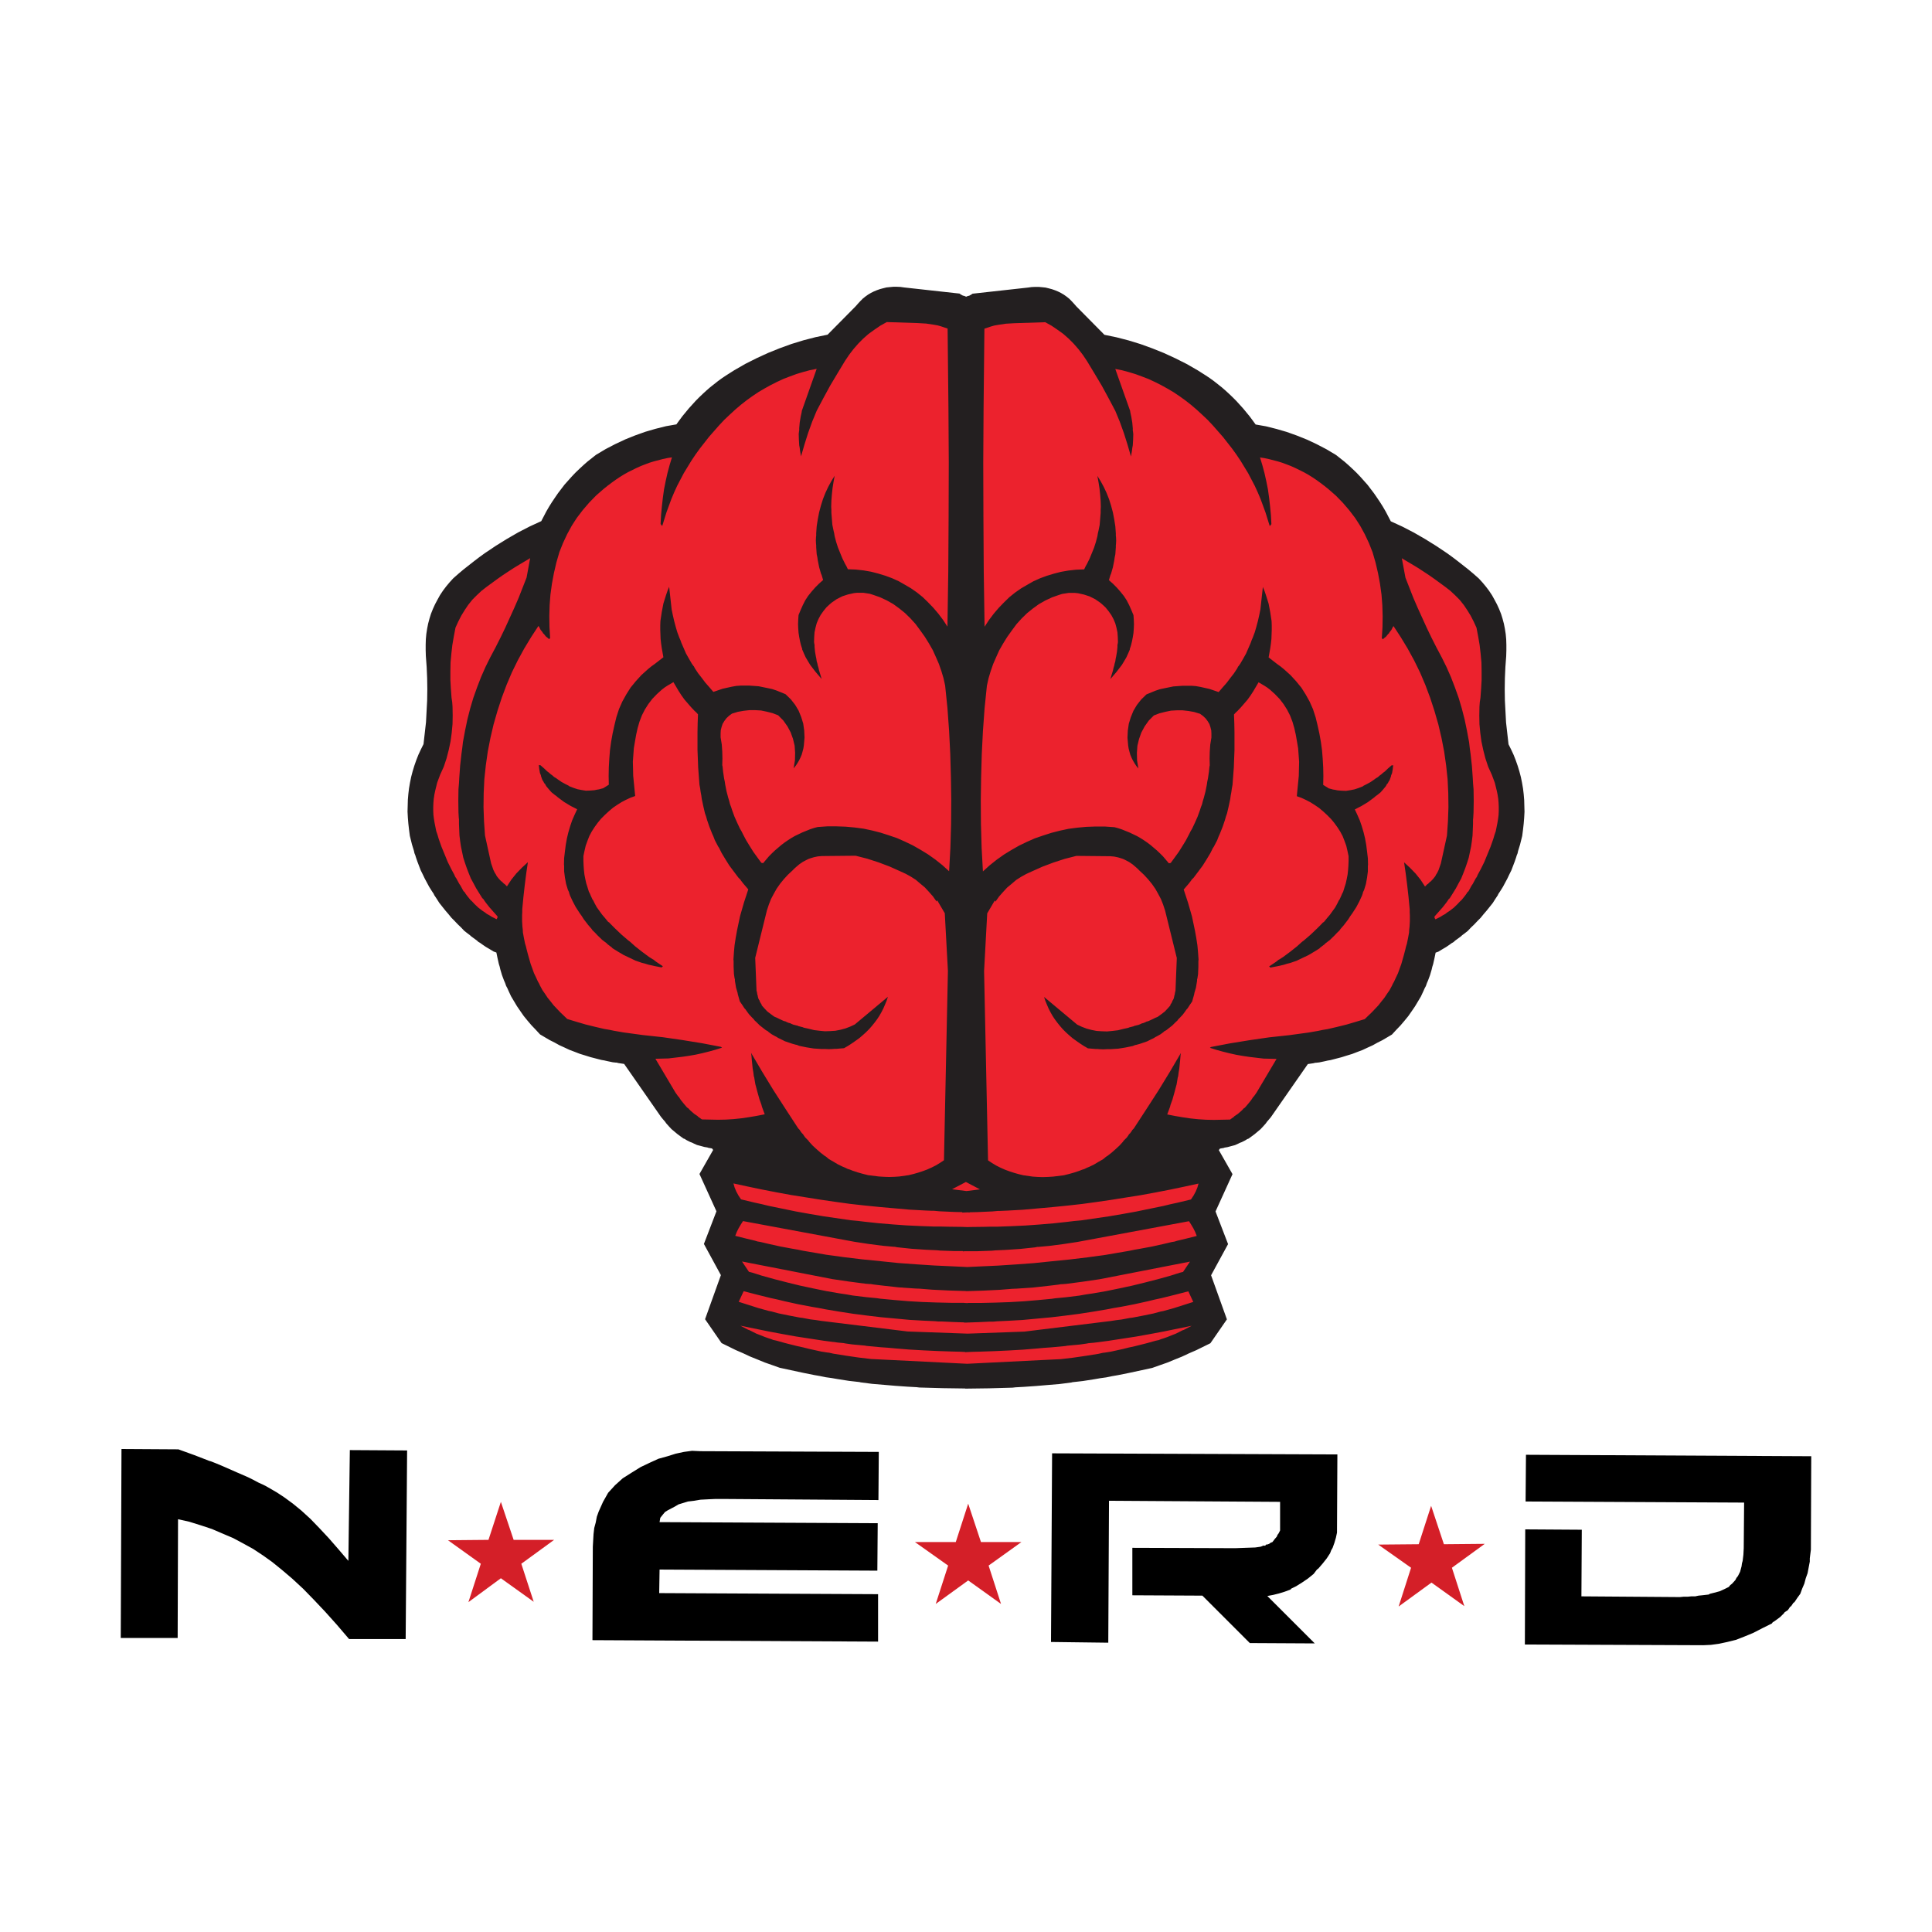 <svg height="2500" width="2500" xmlns="http://www.w3.org/2000/svg" viewBox="0 0 1024 1024"><g><path d="M0 0h1024v1024H0z" fill="#fff"/><path d="M747.892 830.939l-17.4-12.276 21.453-.193 6.578-20.345 6.768 20.345 21.661-.2-17.411 12.669 6.578 20.343-17.407-12.478-17.4 12.676zm-234.73 6.721l-17.21 12.469 6.575-20.34-17.595-12.476h21.652l6.578-20.341 6.765 20.341h21.454l-17.4 12.472 6.585 20.34zm-258.321-8.835l-17.4-12.467 21.462-.2 6.573-20.145 6.765 20.148H293.7l-17.394 12.664 6.57 20.15-17.4-12.469-17.208 12.666z" fill="#d41f28"/><path d="M808.216 871.618l.19-61.021 29.976.193-.2 35.311 52.208.382 1.927-.189h2.135l1.927-.193h2.128l1.746-.379 1.936-.189 3.475-.394.587-.39.76-.186 1.556-.39 2.9-.768 2.516-1.144 2.316-1.15.779-.968.967-.762 1.729-1.919.589-1.147.768-.965 1.168-2.3.77-2.88.2-1.538.38-1.337.389-3.259.181-3.463.2-24.171-115.819-.579.2-24.76 151.2.771-.189 49.513-.389 3.069-.19 1.534v1.733l-.589 3.063-.579 3.069-.967 2.692-.77 2.876-1.159 2.687-.976 2.681-1.547 2.12-1.539 2.3-.587.382-.38.575-.769 1.153-.589.386-.38.575-.777 1.144-1.159.771-.589.383-.38.575-1.936 1.919-2.316 1.73-1.157.771-.579.385-.389.566-5.031 2.494-4.832 2.491-4.642 1.92-4.442 1.739-4.642 1.147-4.452.959-4.245.575-4.063.189zm-145.786-.762l-25.136-25.133-37.126-.189v-25.151l54.526.189 10.632-.379 2.706-.386 1.167-.382v-.189h1.357l.38-.386v-.186h.579l1.159-.39.768-.578.978-.379 1.167-1.537 1.15-1.34.38-.959.589-.771.768-1.537v-15.16l-90.681-.578-.38 75.227-30.358-.382.579-99.98 151.206.577-.2 41.44-.579 2.7-.779 2.678-.967 2.687-.769 1.344-.579 1.537-1.747 2.687-2.12 2.681-2.325 2.7-.77.564-.578.773-1.165 1.532-3.086 2.5-3.095 2.1-3.093 1.929-1.548.762-.777.379-.389.2-.19.379-3.084 1.157-3.1.959-3.093.771-3.095.577 25.146 25.129zm-348.419-1.537l.192-49.513.382-6.707.385-3.267.782-2.883.576-3.058.967-2.692 2.322-5.185 2.7-4.793 3.673-4.031 4.061-3.652 4.835-3.069 4.642-2.879 4.832-2.3 4.64-2.117 4.836-1.339 4.255-1.34 4.442-.957 4.255-.58 4.447.2 94.547.383-.192 25.515-81.981-.572h-4.447l-4.058.187-3.869.2-3.285.564-3.287.388-2.516.765-2.514.768-1.936 1.15-3.673 1.926-1.545.951-.967 1.15-1.548 1.929-.383 2.3 115.624.569-.193 25.147-115.427-.577-.195 12.475 116.009.575v25.138zm-128.973-.572l-6.575-7.682-6.185-6.9-5.991-6.336-5.609-5.753-5.8-5.371-5.417-4.607-5.218-4.224-4.835-3.452-5.22-3.452-5.226-2.876-5.409-2.894-5.413-2.3-5.8-2.491-5.8-1.919-6.185-1.931-5.992-1.336-.2 62.95H64L64.389 768l30.163.186 8.508 3.073 7.928 3.071.773.195.969.379 1.93.765 3.673 1.544 6.959 3.063 6.188 2.69 2.709 1.34 2.9 1.544 2.516 1.143 1.156.58 1.35.764 4.637 2.687 4.068 2.689 4.442 3.259 4.45 3.644 4.835 4.414 4.642 4.8 5.026 5.371 5.026 5.761 5.41 6.33.784-58.714 30.353.186-.77 99.983z"/><path d="M511.54 727.924l-11.333-.156-12.236-.343-1.453-.173-1.528-.084-3.059-.168-6.126-.43-6.032-.515-6.119-.51-5.948-.767-.688-.175-.763-.083-1.532-.171-3.056-.349-5.956-.937-2.973-.515-3.063-.425-2.888-.6-2.972-.515-5.956-1.2-11.9-2.563-3.828-1.365-3.906-1.368-3.744-1.538-3.823-1.542-3.658-1.7-3.743-1.62-7.3-3.592-8.506-12.3 8.159-22.727-8.756-16.068 6.465-16.836-8.761-19.229 7.058-12.388-.593-.775-1.953-.339-.43-.17-.513-.086-1.015-.171-1.87-.509-1.957-.516-1.7-.77-.851-.427-.935-.34-1.7-.858-.851-.509-.171-.174-.254-.083-.509-.17-1.532-1.116-1.615-1.192-1.532-1.281-1.527-1.281-1.361-1.455-1.361-1.536-.593-.854-.684-.772-1.356-1.623-19.041-27.343-2.9-.428-.676-.17-.346-.088h-.421l-1.532-.169-2.888-.6-1.449-.338-1.528-.258-5.609-1.454-2.722-.855-2.809-.853-2.632-1.033-2.721-1.026-2.547-1.2-2.637-1.194-2.466-1.369-2.551-1.281-4.934-2.906-2.208-2.395-2.207-2.305-2.041-2.391-1.957-2.39-1.786-2.563-1.7-2.482-1.531-2.561-1.528-2.565-1.273-2.733-.6-1.369-.68-1.281-.5-1.455-.6-1.364-1.018-2.741-.856-2.9-.337-1.457-.426-1.366-.676-2.99-.6-2.9-1.445-.514-1.958-1.2-2.036-1.2-1.874-1.278-.931-.683-1.023-.6-.851-.769-.939-.682-1.863-1.366-.851-.767-.935-.682-1.87-1.456-1.611-1.708-1.7-1.624-1.62-1.708-1.7-1.712-1.528-1.88-1.619-1.88-3.055-3.844-1.365-2.139-1.361-2.052-.088-.339-.167-.256-.338-.512-.684-1.028-1.277-2.048-2.3-4.275-1.019-2.136-1.012-2.054-1.7-4.444-.764-2.219-.338-1.112-.429-1.025-.254-1.2-.344-1.1-.68-2.224-1.106-4.444-.422-3.247-.346-3.075-.25-3.075-.167-3.082.167-6.07.25-2.988.346-2.9.51-2.992.593-2.907.764-2.907.855-2.82 1.015-2.9 1.106-2.82 1.273-2.735 1.36-2.735 1.277-11.279.6-11.278.084-5.822-.084-5.64-.259-5.807-.418-5.644-.088-2.987V344.5l.088-2.823.251-2.731.426-2.736.509-2.563.68-2.568.768-2.472 1.023-2.567 1.1-2.392 1.273-2.4 1.28-2.3 1.532-2.308 1.615-2.136 1.783-2.135 1.874-2.052 2.717-2.4 2.63-2.217 5.438-4.272 2.809-2.136 2.718-1.967 5.609-3.759 5.781-3.588 5.785-3.336 5.947-3.075 5.952-2.731 2.637-5.044 1.444-2.483 1.448-2.3 1.611-2.391 1.528-2.219 3.322-4.359 3.74-4.187 1.956-2.053 1.957-1.879 2.12-1.965 2.041-1.8 4.425-3.5 5.017-2.991 4.93-2.563 5.1-2.391 5.1-2.052 5.268-1.884 5.275-1.536 5.443-1.368 5.355-.94 1.616-2.22 1.531-2.056 3.314-4.015 3.485-3.844 1.87-1.88 1.786-1.707 1.954-1.8 1.874-1.623 3.994-3.16 2.124-1.54 2.041-1.368 4.165-2.647 5.785-3.332 5.78-2.907 5.948-2.736 5.951-2.391 6.126-2.221 6.119-1.88 6.294-1.627 6.206-1.284 14.45-14.609 1.276-1.452 1.19-1.28 1.265-1.285 1.277-1.024 1.444-1.028 1.444-.852 1.535-.763 1.444-.6 1.7-.6 1.615-.428 1.7-.424 1.7-.172 1.875-.176h1.787l1.866.084 1.874.26 28.564 3.156.761.512.942.516.678.168.34.084.257.175.522.133.273-.069.257-.176.34-.084.678-.168.942-.516.761-.512 28.563-3.156 1.874-.26 1.866-.084h1.787l1.87.172 1.7.172 1.7.424 1.615.428 1.7.6 1.444.6 1.532.768 1.444.852 1.444 1.028 1.285 1.024 1.274 1.283 1.189 1.279 1.276 1.452 14.45 14.611 6.207 1.283 6.294 1.628 6.11 1.881 6.124 2.22 5.951 2.392 5.947 2.735 5.781 2.907 5.785 3.332 4.165 2.648 2.041 1.368 2.124 1.54 3.995 3.16 1.874 1.624 1.953 1.8 1.787 1.708 1.87 1.88 3.485 3.844 3.314 4.016 1.532 2.055 1.615 2.221 5.355.939 5.442 1.368 5.276 1.536 5.267 1.884 5.1 2.052 5.1 2.392 4.93 2.564 5.017 2.991 4.424 3.5 2.041 1.8 2.121 1.963 1.957 1.88 1.953 2.052 3.74 4.187 3.322 4.359 1.527 2.22 1.612 2.391 1.447 2.3 1.445 2.484 2.637 5.043 5.952 2.731 5.948 3.076 5.785 3.335 5.781 3.588 5.609 3.76 2.718 1.967 2.809 2.136 5.439 4.271 2.638 2.22 2.717 2.4 1.874 2.052 1.783 2.136 1.615 2.136 1.532 2.307 1.281 2.3 1.274 2.4 1.1 2.392 1.023 2.567.768 2.472.681 2.568.509 2.564.426 2.735.25 2.731.088 2.825v2.819l-.088 2.988-.418 5.644-.258 5.807-.084 5.64.084 5.815.6 11.279 1.277 11.278 1.36 2.735 1.274 2.736 1.106 2.819 1.015 2.9.855 2.819.764 2.907.593 2.908.51 2.992.346 2.9.251 2.988.167 6.071-.167 3.075-.251 3.076-.346 3.075-.422 3.247-1.106 4.444-.68 2.224-.342 1.108-.255 1.2-.425 1.028-.338 1.112-.763 2.22-1.7 4.444-1.022 2.052-1.019 2.136-2.3 4.275-1.277 2.048-.684 1.028-.338.512-.167.256-.087.34-1.361 2.052-1.361 2.14-3.056 3.843-1.619 1.88-1.528 1.88-1.7 1.712-1.619 1.708-1.7 1.623-1.611 1.708-1.87 1.455-.935.682-.851.767-1.866 1.368-.939.682-.851.768-1.023.6-.931.683-1.874 1.283-2.036 1.2-1.958 1.2-1.445.515-.6 2.9-.676 2.99-.426 1.367-.337 1.456-.855 2.9-1.019 2.741-.6 1.364-.5 1.454-.68 1.281-.6 1.37-1.273 2.731-1.528 2.566-1.531 2.561-1.7 2.483-1.786 2.562-1.958 2.39-2.041 2.392-2.208 2.308-2.208 2.394-4.934 2.906-2.549 1.281-2.467 1.368-2.637 1.194-2.546 1.2-2.728 1.015-2.634 1.024-2.809.854-2.721.854-5.61 1.454-1.527.258-1.449.339-2.888.6-1.532.169h-.421l-.346.088-.676.17-2.9.428-19.037 27.345-1.357 1.624-.684.772-.592.854-1.361 1.535-1.361 1.455-1.528 1.281-1.532 1.283-1.615 1.192-1.532 1.116-.509.171-.255.083-.171.173-.851.509-1.7.858-.935.341-.851.427-1.7.77-1.958.516-1.87.509-1.015.17-.514.086-.429.171-1.953.339-.593.775 7.059 12.389-8.761 19.229 6.465 16.835-8.756 16.069 8.159 22.726-8.506 12.3-7.3 3.592L627 709.8l-3.656 1.708-3.823 1.541-3.744 1.539-3.907 1.367-3.827 1.366-11.9 2.564-5.956 1.2-2.971.513-2.888.6-3.063.426-2.973.516-5.955.935-3.056.347-1.532.17-.764.083-.688.175-5.948.767-6.118.51-6.032.515-6.127.43-3.059.169-1.527.085-1.452.173-12.236.343-12.247.158z" fill="#ec222d"/><path d="M511.527 735.922l-11.649-.161-12.576-.352-1.493-.178-1.57-.086-3.144-.173-6.3-.442-6.2-.53-6.289-.524-6.113-.789-.707-.18-.785-.085-1.575-.176-3.14-.356-6.121-.963-3.055-.53-3.148-.437-2.968-.615-3.054-.529-6.122-1.23-12.233-2.635-3.934-1.4-4.015-1.406-3.848-1.582-3.929-1.586-3.758-1.756-3.847-1.666-7.507-3.693-8.742-12.651 8.386-23.367-9-16.521 6.645-17.31-9-19.771 7.254-12.742-.61-.8-2.008-.348-.442-.175-.527-.088-1.043-.176-1.922-.523-2.012-.53-1.746-.792-.875-.439-.961-.35-1.744-.879-.875-.523-.176-.179-.262-.085-.523-.175-1.575-1.147-1.66-1.225-1.575-1.318-1.57-1.317-1.4-1.5-1.4-1.579-.609-.878-.7-.794-1.394-1.669-19.569-28.111-2.977-.44-.695-.175-.356-.091h-.433l-1.575-.173-2.968-.619-1.489-.348-1.57-.265-5.764-1.489-2.8-.879-2.885-.881-2.707-1.054-2.8-1.055-2.613-1.231-2.711-1.228-2.535-1.407-2.621-1.317-5.07-2.988-2.269-2.46-2.274-2.374-2.1-2.458-2-2.458-1.836-2.635-1.746-2.552-1.574-2.633-1.57-2.638-1.309-2.81-.617-1.408-.7-1.317-.519-1.5-.614-1.4-1.051-2.817-.879-2.981-.347-1.5-.438-1.405-.695-3.074-.614-2.986-1.484-.529-2.007-1.225-2.1-1.231-1.926-1.319-.957-.7-1.051-.617-.875-.79-.965-.7-1.918-1.407-.875-.789-.961-.7-1.922-1.5-1.65-1.757-1.75-1.67-1.665-1.756-1.746-1.76-1.57-1.933-1.669-1.932-3.14-3.952-1.4-2.2-1.4-2.11-.09-.349-.172-.263-.347-.527-.7-1.057-1.312-2.105-2.359-4.4-1.047-2.2-1.051-2.109-1.746-4.569-.785-2.282-.348-1.143-.437-1.057-.26-1.216-.352-1.139-.7-2.286-1.136-4.575-.434-3.339-.355-3.161-.258-3.162-.171-3.163.172-6.242.258-3.072.355-2.986.524-3.076.609-2.989.786-2.989.879-2.9 1.043-2.985 1.137-2.9 1.309-2.813 1.4-2.812 1.313-11.6.614-11.6.086-5.979-.086-5.8-.266-5.97-.429-5.8-.09-3.072v-2.9l.09-2.9.258-2.808.438-2.813.523-2.635.7-2.64.79-2.541 1.051-2.64 1.128-2.459 1.309-2.463 1.316-2.369 1.575-2.373 1.66-2.2 1.832-2.2 1.926-2.109 2.792-2.463 2.711-2.282 5.59-4.392 2.887-2.2 2.793-2.023 5.765-3.865 5.941-3.689 5.946-3.43 6.113-3.162 6.117-2.808 2.711-5.186 1.485-2.553 1.488-2.369 1.656-2.459 1.57-2.282 3.414-4.482 3.844-4.305 2.007-2.109 2.012-1.933 2.179-2.02 2.1-1.846 4.547-3.6 5.156-3.076 5.067-2.635 5.242-2.459 5.242-2.109 5.414-1.937 5.422-1.579 5.579-1.396 5.5-.966 1.66-2.282 1.574-2.114 3.406-4.128 3.582-3.952 1.922-1.933 1.836-1.756 2.008-1.847 1.926-1.669 4.111-3.244 2.183-1.584 2.1-1.407 4.281-2.722 5.946-3.425 5.941-2.989 6.113-2.813 6.111-2.46 6.293-2.283 6.288-1.933 6.469-1.673 6.379-1.32 14.851-15.021 1.32-1.496 1.223-1.316 1.309-1.32 1.313-1.053 1.484-1.057 1.484-.876 1.575-.789 1.484-.617 1.75-.617 1.66-.44 1.746-.435 1.75-.177 1.916-.177h1.836l1.917.086 1.926.268 29.358 3.246.783.526.968.531.7.173.349.086.264.18.537.136.28-.071.264-.181.349-.086.7-.173.968-.53.783-.527 29.35-3.245 1.926-.268 1.918-.086h1.836l1.922.177 1.75.177 1.746.436 1.66.44 1.75.617 1.484.617 1.575.79 1.484.876 1.485 1.057 1.312 1.048 1.309 1.32 1.217 1.319 1.312 1.493 14.851 15.022 6.379 1.319 6.469 1.674 6.289 1.933 6.293 2.282 6.117 2.459 6.113 2.812 5.941 2.989 5.946 3.425 4.281 2.723 2.1 1.407 2.184 1.583 4.105 3.249 1.926 1.67 2.007 1.846 1.836 1.756 1.922 1.933 3.582 3.951 3.406 4.129 1.574 2.113 1.66 2.283 5.5.966 5.594 1.406 5.422 1.579 5.414 1.937 5.242 2.109 5.242 2.459 5.067 2.636 5.156 3.076 4.547 3.6 2.1 1.846 2.179 2.019 2.012 1.933 2.008 2.109 3.844 4.305 3.414 4.482 1.57 2.282 1.656 2.459 1.488 2.369 1.484 2.554 2.711 5.185 6.117 2.808 6.113 3.163 5.946 3.429 5.941 3.689 5.766 3.866 2.793 2.023 2.887 2.2 5.59 4.392 2.711 2.282 2.792 2.463 1.926 2.109 1.832 2.2 1.66 2.2 1.574 2.372 1.316 2.369 1.308 2.463 1.128 2.459 1.051 2.64.789 2.541.7 2.64.523 2.636.438 2.812.258 2.808.09 2.9v2.9l-.09 3.072-.43 5.8-.266 5.971-.086 5.8.086 5.979.614 11.6 1.312 11.6 1.4 2.812 1.309 2.813 1.137 2.9 1.043 2.986.879 2.9.786 2.989.609 2.99.524 3.076.355 2.985.258 3.072.168 6.23-.172 3.162-.258 3.162-.355 3.162-.434 3.339-1.137 4.569-.7 2.286-.352 1.139-.262 1.23-.437 1.057-.348 1.143-.785 2.282-1.746 4.569-1.051 2.109-1.047 2.2-2.359 4.4-1.313 2.105-.7 1.057-.348.526-.171.263-.09.35-1.4 2.109-1.4 2.2L788 482.6l-1.664 1.933-1.57 1.933-1.746 1.76-1.664 1.756-1.75 1.669-1.656 1.756-1.922 1.5-.961.7-.875.789-1.918 1.407-.965.7-.875.79-1.051.617-.957.7-1.926 1.319-2.093 1.229-2.012 1.23-1.484.529-.614 2.986-.695 3.074-.438 1.406-.347 1.5-.879 2.981-1.047 2.818-.613 1.4-.52 1.5-.7 1.317-.617 1.409-1.309 2.809-1.57 2.638-1.574 2.633-1.746 2.553-1.836 2.634-2.012 2.458-2.1 2.459-2.269 2.373-2.269 2.462-5.071 2.988-2.621 1.317-2.535 1.407-2.711 1.227-2.618 1.234-2.8 1.056-2.7 1.044-2.887.878-2.8.878-5.766 1.5-1.57.265-1.489.348-2.968.619-1.575.173h-.433l-.356.09-.695.175-2.977.44-19.57 28.114-1.395 1.669-.7.793-.609.879-1.4 1.579-1.4 1.5-1.57 1.317-1.575 1.319-1.66 1.225-1.575 1.147-.523.176-.262.085-.176.178-.875.523-1.746.883-.961.35-.875.439-1.746.791-2.012.53-1.922.524-1.043.175-.528.089-.441.176-2.008.348-.61.8 7.254 12.738-9 19.771 6.645 17.309-9 16.521 8.386 23.367-8.742 12.651-7.507 3.693-3.847 1.666-3.758 1.756-3.929 1.585-3.848 1.582-4.015 1.406-3.934 1.4-12.233 2.636-6.122 1.23-3.054.528-2.968.615-3.148.438-3.055.53-6.121.962-3.14.357-1.575.175-.785.085-.707.18-6.113.789-6.289.524-6.2.53-6.3.442-3.144.174-1.57.087-1.493.178-12.576.353-12.576.167zM396.6 704.827l.613.183.523.262 1.043.528 2.1 1.051 2.269.879 2.188.877 2.269.794 1.137.353 1.051.438 1.656.35 1.575.439 3.144.878 6.293 1.585 3.234.7 3.144.789 6.379 1.407 3.32.522.876.089.785.176 1.57.357 6.554 1.048 6.64.969 6.64.791 51.045 2.536 49.74-2.471 6.64-.792 6.64-.968 6.554-1.049 1.57-.357.785-.175.876-.09 3.32-.523 6.384-1.403 3.144-.789 3.234-.7 6.293-1.586 3.144-.878 1.575-.438 1.656-.35 1.051-.438 1.137-.354 2.269-.793 2.188-.877 2.269-.878 2.1-1.051 1.043-.529.524-.262.613-.182 4.2-2.193-14.679 2.993-7.425 1.4-7.344 1.317-14.859 2.288-7.511.969-1.922.175-.965.085-.867.178-3.676.525-3.84.352-1.926.177-.961.085-.871.178-7.515.7-3.847.265-3.758.348-7.511.616-7.691.441-7.6.35-7.688.265-3.844.088-3.757.176-.02-.109-2.813-.131-3.844-.088-7.688-.265-7.6-.35-7.691-.442-7.511-.615-3.758-.348-3.847-.265-7.515-.7-.871-.178-.961-.086-1.926-.176-3.84-.352-3.676-.525-.867-.178-.965-.085-1.922-.176-7.511-.968-14.855-2.282-7.344-1.317-7.425-1.4-14.679-2.992zm-5.067-14.845l5.238 1.672 5.25 1.669 5.414 1.494 1.394.262 1.313.355 2.621.7 5.594 1.145 5.5 1.051 1.488.176 1.394.265 2.8.528 2.879.35 2.8.438 45.874 5.626 31.81 1.138 30-1.073 45.874-5.625 2.8-.437 2.879-.35 2.8-.528 1.394-.265 1.488-.175 5.5-1.052 5.594-1.145 2.621-.7 1.313-.355 1.394-.262 5.414-1.494 5.25-1.669 5.238-1.672-2.617-5.62-7.163 1.847-7.082 1.754-3.667.793-3.586.877-7.16 1.581-7.339 1.407-3.672.613-3.581.7-7.344 1.23-7.335 1.138-7.515.972-7.425.878-7.6.7-7.515.7-7.691.437-3.844.175-1.922.088-1.836.175h-2.008l-1.923.085-3.845.18-7.689.263-.023-.128-5.868-.2-3.845-.18-1.923-.085h-2.008l-1.836-.175-1.922-.088-3.844-.166-7.691-.438-7.515-.7-7.6-.7-7.425-.879-7.515-.971-7.336-1.138-7.344-1.23-3.581-.7-3.672-.614-7.339-1.407-7.16-1.581-3.586-.877-3.667-.794-7.082-1.753-7.163-1.848zm5.414-15.9l1.75.439 1.66.528 3.32 1.053 6.64 1.849 6.816 1.751 6.816 1.672 6.988 1.5 6.9 1.405 7.082 1.228 3.586.528 3.492.617 7.249.878 3.672.351 1.832.173 1.751.269 7.429.7 7.339.618 7.515.439 7.512.265 7.6.173h6.728l.874.091 1.116.052.755-.078h6.731l7.6-.173 7.512-.265 7.515-.438 7.339-.619 7.429-.7 1.75-.268 1.832-.173 3.672-.35 7.251-.887 3.492-.617 3.586-.528 7.082-1.227 6.9-1.406 6.988-1.5 6.816-1.672 6.816-1.751 6.64-1.849 3.32-1.052 1.66-.529 1.75-.438 3.668-5.451-47.8 9.319-8.914 1.312-8.734 1.147-2.269.175h-.613l-.528.089-1.047.176-4.367.525-8.738.97-8.914.615-2.273.086-2.179.173-4.371.354-8.915.438-8.737.265-.7-.067-8.684-.264-8.915-.438-4.371-.353-2.179-.174-2.273-.085-8.914-.616-8.738-.97-4.367-.525-1.047-.175-.528-.089h-.613l-2.269-.176-8.734-1.147-8.914-1.312-47.8-9.318zm-4.367-24.954l-1.137 1.934-.957 1.932-.789 2.025 5.941 1.489 2.969.7 1.484.354 1.4.438 1.575.261 1.488.353 2.965.7 5.945 1.317 6.121 1.14 3.051.529 2.972.614 6.207 1.057 6.113 1.054 9.609 1.315 9.528 1.145 9.613.964 9.437.97 9.613.7 9.438.614 9.607.44 7.919.371 6.535-.306 9.607-.44 9.438-.614 9.613-.7 9.437-.97 9.613-.964 9.528-1.145 9.609-1.316 6.113-1.054 6.207-1.057 2.972-.613 3.05-.53 6.122-1.139 5.945-1.317 2.965-.7 1.488-.353 1.575-.26 1.4-.439 1.484-.353 2.969-.706 5.941-1.489-.789-2.024-.957-1.932-1.137-1.934-1.223-1.929-59.067 10.982-7.515 1.143-7.516.969-3.843.348-1.926.173h-.52l-.437.09-.876.174-7.519.793-7.683.524-3.847.178-1.922.085-1.84.175-7.684.269h-4.386l-.018.022-.217-.022h-2.107l-.873.086-.124-.152H506l-7.684-.268-1.841-.176-1.922-.085-3.847-.178-7.683-.524-7.519-.793-.876-.173-.437-.09h-.52l-1.926-.174-3.843-.348-7.516-.969-7.515-1.144-59.065-10.975zm-3.234-19.771l.875 2.109 1.133 2.109 1.4 2.107 7.335 1.756 3.668.793 3.586.879 14.508 2.988 7.339 1.319 7.249 1.232 14.5 2.111 3.758.349 3.671.438 7.339.789 7.34.619 7.335.527 7.429.35 7.344.265h3.755l3.671.084 7.334.091 2.934.112 1.216-.046 7.335-.091 3.671-.084h3.755l7.344-.265 7.429-.35 7.335-.527 7.339-.619 7.34-.789 3.671-.438 3.758-.349 14.5-2.111 7.249-1.232 7.339-1.319 14.508-2.987 3.586-.879 3.667-.794 7.336-1.756 1.4-2.107 1.133-2.109.875-2.109.609-2.107-7.691 1.669-7.6 1.585-7.687 1.491-7.691 1.406-7.773 1.232-7.691 1.226-7.863 1.147-7.687 1.053-7.867.877-7.862.789-7.953.706-7.863.7-8.039.443-4.015.173h-1.051l-.961.087-1.922.178-8.04.355-4.021.086h-.011l-.024.109-1.212-.054-2.683.119-.037-.243-4-.085-8.04-.355-1.922-.178-.961-.086h-1.051l-4.015-.173-8.039-.443-7.863-.7-7.953-.7-7.863-.789-7.866-.877-7.689-1.064-7.863-1.147-7.691-1.225-7.773-1.232-7.691-1.405-7.687-1.491-7.6-1.585-7.691-1.669zm115.25.967l7.659.964 7.144-.9-7.463-3.916zM523.244 484.1l-1.661 30.577 2.1 100.34 2.1 1.4 2.183 1.319 2.269 1.142 2.364 1.055 2.359.878 2.449.794 2.445.7 2.531.614 4.98.707 2.621.175 2.707.088 2.711-.088 2.792-.175 5.684-.707 2.8-.7 2.792-.787 2.625-.882 1.312-.528 1.394-.44 1.227-.617 1.3-.523 2.54-1.232 2.359-1.405 2.441-1.4 1.055-.883.52-.439.609-.348 2.273-1.756 2.1-1.846 2.1-1.934 1.922-2.109.175-.348.262-.27.52-.523 1.051-1.054.875-1.23.172-.353.266-.261.523-.529.871-1.23.176-.35.262-.263.524-.53 6.644-10.191 6.465-10.017 6.117-10.014 5.766-9.843-.176.966-.086 1.054-.18 2.107-.429 4.22-.352 2.02-.262 2.109-.176.437-.09.528-.171 1.053-.352 2.111-.524 1.934-.523 2.019-1.137 4.045-.7 1.934-.347.962-.262 1.058-1.489 4.039 4.024.793 4.1.7 4.109.613 4.2.439 4.106.263 4.2.085 4.191-.085 4.371-.09 2.1-1.489.172-.266.262-.173.527-.352 1.047-.7 1.922-1.666.875-.883.176-.264.262-.175.523-.349 1.66-1.935 1.57-1.934.7-1.052.344-.53.18-.263.262-.174 1.484-2.111 10.574-17.832-6.906-.175-7.425-.88-3.582-.53-3.5-.614-3.578-.792-3.5-.877-3.5-.969-3.32-1.05.613-.439 10.132-1.937 10.313-1.665 10.312-1.5 10.57-1.143 5.152-.7 5.16-.7 5.062-.878 2.539-.529 2.621-.438 4.894-1.14 4.981-1.23 4.8-1.409 4.895-1.49 1.917-1.845 1.836-1.757 1.75-1.849 1.746-1.843 1.575-2.022 1.57-1.935 1.394-2.1 1.407-2.024 1.223-2.284.523-1.139.61-1.055 1.051-2.284 1.047-2.2.875-2.459.871-2.374.7-2.457.7-2.46.781-2.991.352-1.494.437-1.4.61-2.988.528-2.9.081-1.579.18-1.493.172-2.985v-3.166l-.082-1.583v-1.489l-.617-6.5-.7-6.239-.789-6.238-.875-5.971 3.148 2.9 2.972 3.076 2.621 3.253 2.359 3.6.695-.708.352-.349.172-.173.086-.086h.179l.7-.7.351-.353.176-.173.086-.091h.172l1.317-1.407 1.133-1.407.437-.876.528-.794.785-1.579.61-1.76.613-1.756 3.234-14.763.524-7.554.262-7.468-.09-7.467-.352-7.381-.785-7.381-1.043-7.291-1.4-7.208-1.661-7.114-2.1-7.295-2.269-6.942-2.535-6.765-2.8-6.588-3.144-6.415-3.41-6.239-3.668-6.061-3.847-5.889-.344.436-.265.531-.524 1.056-.7.876-.348.44-.266.527-.433.353-.352.436-.7.88-.867.7-.445.349-.344.44-.617-.613.351-5.888.086-5.8-.172-5.8-.437-5.625-.789-5.708-1.047-5.626-1.308-5.621-1.575-5.449-1.919-4.852-2.184-4.659-2.445-4.482-1.4-2.192-1.308-2.023-3.149-4.128-3.4-3.956-3.676-3.775-3.926-3.43-2.182-1.755-2.1-1.583-2.183-1.579-2.1-1.406-2.269-1.407-2.188-1.225-4.453-2.2-2.355-1.057-2.27-.876-2.363-.88-2.273-.7-4.715-1.23-2.449-.526-2.359-.354 1.223 4.042 1.137 4.22.961 4.305.876 4.392.613 4.392.52 4.569.437 4.659.262 4.746-.875 1.053-2.269-7.291-2.621-7.118-1.484-3.512-1.57-3.429-3.5-6.678-4.019-6.592-2.179-3.249-2.278-3.163-4.891-6.242-5.242-5.971-2.882-3.076-2.887-2.722-2.968-2.727-2.887-2.459-3.141-2.459-3.062-2.2-3.148-2.11-3.14-1.846-3.32-1.846-3.32-1.67-3.406-1.583-3.41-1.312-3.583-1.319-3.5-1.053-3.582-.97-3.582-.7L599 217.786l.09.7.172.789.348 1.588.527 3.158.262 2.989v1.23l.086.268.176 1.575-.086 2.989-.176 2.989-.262 1.4-.176 1.493-.523 2.989-1.838-6.319-1.917-6.066-2.183-6.058-2.359-5.712-3.582-6.765-3.581-6.592-3.934-6.588-3.929-6.505-2.183-3.249-2.364-3.072-2.531-2.9-2.535-2.55-2.883-2.549-3.054-2.2-3.238-2.2-3.327-1.839-16.339.527-4.547.263-4.1.617-2.014.353-1.834.527-3.408 1.143-.439 41.907-.173 29.084.089 29.081.175 28.9.437 29 2.364-3.607 2.53-3.339 2.621-3.076 2.8-2.895 2.8-2.727 3.058-2.459 3.145-2.2 3.324-1.937 3.231-1.842 3.5-1.579 3.578-1.32 3.758-1.143 3.754-.966 4.027-.7 4.015-.44 4.281-.172.7-1.5.79-1.4 1.394-2.812 1.226-2.99 1.137-2.812.961-2.985.781-2.99.266-1.579.351-1.493.61-2.989.261-3.162.258-3.166v-1.661l.09-1.583-.09-3.162-.258-3.339-.351-3.249-.52-3.339-.617-3.339 1.746 2.813 1.665 3.076 1.484 3.162 1.313 3.335 1.051 3.343.961 3.6.7 3.6.609 3.865.262 3.689v1.32l.09.526.086 1.933-.086 1.756-.09.88v.966l-.262 3.689-.352 1.669-.257 1.76-.7 3.512-.961 3.339-.352.789-.261.88-.524 1.76 2.183 1.933 2.093 2.105 1.84 2.109 1.836 2.286 1.484 2.282 1.308 2.549 1.133 2.546 1.137 2.727.176 2.372.09 2.459-.09 2.282-.176 2.373-.347 2.2-.45 2.286-.524 2.109-.347 1.053-.176.527-.09.267v.349l-.871 2.023-.961 2.106-1.137 1.933-1.223 2.023-1.4 1.846-1.489 1.929-1.57 1.846-1.66 1.933.7-2.373.7-2.282.262-1.234.351-1.139.258-1.229.352-1.144.176-1.315.262-1.234.433-2.459.262-2.636v-1.229l.086-.086.18-1.234-.09-2.723-.176-2.459-.524-2.459-.609-2.286-.961-2.286-1.137-2.105-1.484-2.109-1.57-1.933-1.4-1.315-1.309-1.143-2.8-1.937-2.973-1.488-2.968-.97-3.148-.7-1.66-.177h-3.319l-1.656.263-1.746.263-1.664.526-3.758 1.316L554 318.3l-3.406 1.933-3.144 2.286-3.058 2.459-2.883 2.812-2.711 2.989-2.535 3.425-2.445 3.425-2.183 3.516-2.012 3.516-1.66 3.689-1.57 3.6-1.314 3.775-1.133 3.779-.875 3.956-1.225 11.95-.874 12.127-.609 12.123-.349 12.3-.178 12.3.085 12.481.356 12.476.695 12.649 3.584-3.253 3.758-2.985 3.844-2.723 4.019-2.459 4.019-2.286 4.2-2.019 4.192-1.846 4.367-1.493 4.371-1.4 4.457-1.143 4.546-.97 4.715-.617 4.723-.436 4.886-.173h4.9l5.066.35 2.008.527 2.1.7 4.105 1.669 3.848 1.843 1.82 1.048 1.926 1.234 1.66 1.143 1.746 1.319 3.41 2.9 1.57 1.489 1.665 1.673 3.054 3.6.961-.173 2.188-2.989 2.093-2.9 1.922-3.072 1.832-2.989 1.664-3.163.786-1.583.875-1.493 1.484-3.162 1.4-3.162 1.219-3.343.528-1.665.609-1.583.442-1.756.519-1.674.871-3.335.7-3.52.261-1.751.352-1.67.52-3.515.176-1.756.086-.88.175-.789-.086-3.6.086-3.6.266-3.779.614-3.779v-2.019l-.09-1.756-.442-1.76-.523-1.579-.957-1.583-1.051-1.4-1.4-1.324-1.57-1.143-3.148-.962-2.968-.526-3.148-.354h-2.973l-3.144.177-2.968.612-3.144.794-2.972 1.143-2.707 2.722-2.183 3.076-1.746 3.253-1.227 3.425-.871 3.6-.265 3.775.09 3.956.7 4.305-1.137-1.407-.871-1.315-.879-1.5-.7-1.4-.7-1.669-.442-1.583-.433-1.669-.262-1.67-.352-4.128.18-3.779.52-3.606 1.05-3.421 1.394-3.43 1.836-3.076 2.274-2.9 2.8-2.722 4.719-1.933 2.355-.794 2.449-.522 4.719-.97 4.891-.35h4.722l2.359.177 2.449.44 4.715 1.053 4.894 1.67 2.1-2.459 2.1-2.373 1.922-2.549 1.922-2.459 1.75-2.636.348-.7.172-.354.262-.259.879-1.234 1.574-2.722 1.48-2.636 1.223-2.812 1.223-2.813.531-1.488.61-1.407 1.051-2.812.867-2.99.793-2.985.7-3.076.609-2.99 1.317-11.95.871 2.109.779 2.28 1.4 4.478.871 4.573.7 4.651.085 2.286v2.377l-.175 4.831-.262 2.369-.348 2.463-.871 4.918 4.539 3.515 1.836 1.316 1.832 1.5 3.41 3.076 2.973 3.249 2.8 3.425 2.269 3.6 2.1 3.779 1.746 3.952 1.4 4.31 1.047 4.305.966 4.392.785 4.392.613 4.482.352 4.482.262 4.569.086 4.569-.095 4.651 2.968 1.85 2.269.612 1.137.177 1.227.263 2.269.177 2.269.086 1.055-.177 1.133-.173 2.269-.44 2.1-.7 2.269-.88.437-.35.524-.263 1.051-.526 2.1-1.143 1.917-1.316.965-.707 1.043-.613.879-.794.961-.7.875-.794.961-.7 1.746-1.67 1.832-1.579h.875l-.172.966-.086 1.053-.18.966-.172 1.057-.351.876-.176.444-.086.523-.695 1.932-.528.793-.433.88-.356.35-.172.177-.09.091v.173l-.523.876-1.313 1.583-1.394 1.584-1.75 1.407-.871.612-.789.7-3.315 2.458-3.5 2.109-1.746.881-1.66.876 1.313 2.817 1.309 2.982 1.051 3.08.961 3.249.785 3.253.614 3.425.437 3.425.434 3.692.086 3.512-.086.354v3.072l-.434 3.339-.613 3.343-.961 3.158-.348.7-.179.354-.086.177v.263l-.524 1.579-1.4 2.99-1.57 2.989-2.1 3.249-1.137 1.583-1.047 1.67-2.277 2.985-1.218 1.407-.614.7-.527.79-1.3 1.23-1.227 1.319-2.621 2.546-1.4 1.053-.7.529-.347.263-.262.352-1.394 1.053-.7.529-.348.263-.262.35-2.968 1.844-2.968 1.758-3.148 1.493-3.144 1.5-3.321 1.144-1.75.439-1.66.527-3.5.79-1.832.352-1.754.355-.691-.619 3.667-2.46.876-.7.433-.352.528-.263 1.922-1.232 3.668-2.724 3.671-2.9 1.742-1.583.875-.792.957-.7 3.672-3.163 3.5-3.339 1.746-1.756.875-.876.18-.268.258-.177.523-.349 1.575-1.933 1.566-1.847 1.394-1.933 1.4-1.933 1.141-2.105.519-1.057.262-.531.348-.436.969-2.109.43-1.053.527-.966.7-2.286.7-2.2.523-2.373.438-2.282.266-2.459.171-2.377.09-2.459v-2.459l-.613-2.9-.613-2.64-.961-2.631-.961-2.463-1.316-2.459-1.476-2.282-1.66-2.286-1.75-2.105-2.1-2.114-2.007-1.842-2.184-1.847-2.192-1.492-2.355-1.493-2.358-1.228-2.445-1.143-2.449-.876 1.047-10.72.086-3.775.094-3.693-.265-3.693-.262-3.516-.61-3.6-.613-3.512-.785-3.516-.962-3.339-1.312-3.425-1.57-3.076-1.84-2.9-2.089-2.723-2.454-2.549-2.621-2.369-1.484-1.143-1.484-.966-3.144-1.847-1.4 2.373-1.4 2.373-1.484 2.282-1.575 2.2-1.746 2.019-1.75 2.02-1.832 1.937-.961.88-.875.966.172 4.741.089 4.746v9.4l-.179 4.569-.172 4.659-.348 4.568-.345 4.648-.351 1.851-.266 1.932-.344 1.846-.265 1.932-.786 3.689-.875 3.779-.609 1.756-.524 1.846-1.227 3.6-1.4 3.512-.785 1.76-.7 1.847-1.746 3.339-.527.785-.438.88-.875 1.76-2 3.339-2.1 3.339-2.359 3.162-2.445 3.249-.7.7-.352.354-.266.435-1.219 1.583-2.711 3.166 2.273 6.941 2.1 7.291 1.57 7.467.7 3.867.609 3.953.176 1.845.172 1.933.262 3.868-.09.877v2.9l-.166 3.872-.258 1.758-.18.879-.085.176v.79l-.614 3.69-.523 1.758-.262.876-.176.967-1.047 3.689-1.227 1.756-1.133 1.761-.7.787-.61.882-1.227 1.666-1.4 1.5-.7.7-.347.355-.172.175-.09.263-1.489 1.406-1.4 1.4-1.57 1.232-1.57 1.23-.879.529-.258.085-.176.178-.351.35-1.575 1.137-1.741.972-.875.44-.79.523-1.836.882-1.746.877-3.848 1.317-1.917.529-.528.085-.437.18-.871.347-3.847.794-3.84.614-4.023.266h-2.008l-1.922.089-2.1-.089-1.051-.091h-.961l-4.016-.348-2.269-1.322-2.016-1.317-2.008-1.405-1.832-1.317-1.836-1.581-1.66-1.5-1.665-1.671-1.394-1.581-1.484-1.841-1.313-1.759-1.227-1.846-1.047-1.845-1.047-2.019-.875-2.024-.875-2.106-.7-2.109 17.566 14.674 2.458 1.152 2.531.964 2.616.7 2.711.529 2.711.175 2.8.09 2.792-.265 2.973-.352 2.8-.706 2.8-.612.262-.176.348-.088.7-.175 1.4-.355.262-.175.351-.085.7-.178 1.4-.349 1.23-.53.258-.175.352-.085.695-.178 1.223-.529.266-.173.344-.09.7-.175 2.445-1.143 1.222-.613 1.313-.529 1.922-1.405 1.832-1.4 1.488-1.586 1.4-1.581.172-.529v-.174l.086-.086.172-.178.527-.879.172-.529v-.175l.09-.09.176-.175.437-.878.262-1.051.086-.528.176-.445.172-1.051.09-.525.172-.441.7-17.485-6.2-25.127-1.043-3.162-1.141-2.9-1.484-2.809-1.484-2.632-1.836-2.635-2.026-2.466-2.183-2.373-2.364-2.2-.957-.966-.875-.793-1.746-1.493-1.922-1.316-1.836-.966-1.047-.53-.961-.35-2.012-.616-2.093-.436-2.1-.177-17.914-.177-6.2 1.584-5.946 1.933-5.851 2.2-5.684 2.546-2.879 1.319-2.706 1.493-2.625 1.673-2.359 2.02-2.445 2.019-2.183 2.373-2.1 2.373-1.926 2.722-.347-.617zm-119.392 83.755l6.117 10.014 6.464 10.017 6.645 10.192.524.53.262.263.175.35.871 1.23.523.528.266.261.172.353.875 1.23 1.051 1.054.52.524.262.27.175.348 1.922 2.11 2.1 1.934 2.1 1.846 2.274 1.755.609.349.52.438 1.055.884 2.441 1.4 2.359 1.406 2.54 1.232 1.3.524 1.227.617 1.394.44 1.313.529 2.625.881 2.792.787 2.8.7 5.683.707 2.793.176 2.711.088 2.707-.088 2.621-.176 4.98-.707 2.531-.613 2.445-.7 2.449-.793 2.359-.879 2.364-1.055 2.269-1.142 2.183-1.318 2.1-1.4 2.1-100.34-1.661-30.577-4.021-6.855-.347.617-1.926-2.723-2.1-2.373-2.183-2.372-2.445-2.02-2.359-2.019-2.625-1.673-2.706-1.493-2.879-1.32-5.684-2.545-5.851-2.2-5.945-1.933-6.2-1.583-17.914.177-2.1.177-2.093.435-2.012.617-.962.349-1.047.531-1.836.966-1.922 1.316-1.746 1.493-.875.793-.957.966-2.364 2.2-2.183 2.373-2.012 2.463-1.836 2.636-1.484 2.632-1.485 2.808-1.141 2.9-1.043 3.162-6.2 25.127.7 17.485.172.442.09.525.172 1.051.176.445.086.528.261 1.051.438.879.176.175.09.09v.173l.172.528.527.879.172.178.086.087v.173l.172.529 1.4 1.58 1.488 1.586 1.832 1.4 1.922 1.406 1.312.528 1.223.614 2.445 1.142.7.176.344.09.266.173 1.223.529.695.178.352.085.258.175 1.23.53 1.4.348.7.178.351.085.262.175 1.4.355.7.176.348.088.262.176 2.8.612 2.8.705 2.973.352 2.792.265 2.8-.09 2.711-.175 2.711-.529 2.616-.7 2.531-.964 2.449-1.144 17.566-14.674-.7 2.109-.875 2.105-.875 2.025-1.047 2.019-1.047 1.845-1.227 1.846-1.313 1.758-1.484 1.841-1.394 1.581-1.665 1.671-1.66 1.495-1.836 1.581-1.831 1.317-2.008 1.406-2.016 1.317-2.269 1.322-4.016.349h-.961l-1.051.09-2.1.09-1.922-.09h-2.007l-4.024-.265-3.839-.613-3.848-.794-.871-.346-.437-.18-.528-.085-1.917-.528-3.86-1.316-1.746-.877-1.836-.882-.79-.523-.875-.44-1.742-.972-1.575-1.138-.352-.35-.175-.178-.258-.085-.879-.529-1.57-1.23-1.57-1.232-1.4-1.4-1.489-1.405-.09-.264-.172-.174-.347-.355-.7-.7-1.4-1.5-1.227-1.666-.61-.882-.7-.787-1.133-1.76-1.227-1.756-1.047-3.69-.176-.967-.262-.876-.523-1.758-.614-3.69V519l-.086-.177-.179-.879-.25-1.755-.172-3.866v-2.9l-.09-.876.262-3.867.172-1.932.176-1.845.609-3.953.7-3.867 1.57-7.467 2.1-7.291 2.273-6.941-2.711-3.166-1.218-1.584-.266-.436-.352-.353-.7-.7-2.445-3.249-2.359-3.162-2.1-3.339-2-3.339-.875-1.76-.438-.88-.527-.786-1.746-3.339-.7-1.846-.785-1.76-1.4-3.512-1.227-3.6-.524-1.846-.609-1.756-.875-3.779-.786-3.689-.265-1.933-.344-1.846-.266-1.933-.352-1.85-.347-4.651-.348-4.569-.172-4.659-.18-4.569v-9.4l.09-4.746.172-4.741-.875-.966-.961-.881-1.832-1.937-1.75-2.019-1.746-2.019-1.575-2.2-1.484-2.282-1.4-2.373-1.4-2.373-3.144 1.846-1.485.966-1.484 1.143-2.621 2.369-2.454 2.55-2.089 2.723-1.84 2.9-1.57 3.076-1.312 3.425-.961 3.339-.785 3.516-.613 3.512-.61 3.6-.262 3.515-.265 3.689.094 3.693.086 3.775 1.047 10.72-2.449.876-2.445 1.143-2.359 1.234-2.355 1.492-2.192 1.493-2.175 1.849-2.008 1.843-2.1 2.114-1.75 2.105-1.66 2.286-1.476 2.282-1.316 2.459-.961 2.463-.961 2.632-.613 2.64-.613 2.9v2.459l.089 2.459.172 2.377.266 2.459.438 2.282.523 2.373.7 2.2.7 2.286.527.966.429 1.053.969 2.109.348.436.262.53.519 1.057 1.141 2.105 1.4 1.933 1.394 1.933 1.574 1.846 1.575 1.932.523.35.258.177.18.267.875.876 1.746 1.756 3.5 3.339 3.671 3.158.957.7.875.792 1.746 1.579 3.671 2.9 3.668 2.724 1.922 1.232.528.264.433.351.876.7 3.667 2.459-.691.62-1.754-.355-1.832-.352-3.5-.791-1.66-.527-1.75-.438-3.32-1.144-3.144-1.5-3.148-1.492-2.968-1.759-2.968-1.843-.262-.35-.348-.264-.7-.528-1.394-1.053-.262-.353-.347-.263-.7-.529-1.4-1.054-2.621-2.546-1.227-1.32-1.3-1.23-.527-.789-.614-.7-1.218-1.407-2.288-2.976-1.047-1.67-1.137-1.583-2.1-3.249-1.57-2.989-1.4-2.989-.524-1.579v-.263l-.086-.176-.179-.354-.348-.7-.961-3.159-.613-3.343L299 461.8v-3.072l-.086-.353.086-3.511.434-3.693.437-3.425.613-3.426.786-3.253.961-3.249 1.051-3.08 1.309-2.981 1.313-2.817-1.66-.876-1.746-.88-3.498-2.108-3.32-2.459-.789-.7-.871-.613-1.75-1.407-1.394-1.583-1.313-1.584-.523-.876v-.173l-.09-.091-.172-.176-.356-.35-.433-.88-.528-.794-.695-1.933-.086-.522-.176-.444-.352-.876-.172-1.057-.179-.966-.086-1.053-.172-.966h.875l1.832 1.579 1.75 1.669.961.7.875.793.961.7.879.794 1.043.612.965.708 1.917 1.315 2.1 1.143 1.051.527.524.263.437.349 2.269.881 2.1.7 2.269.44 1.133.172 1.055.177 2.269-.086 2.269-.177 1.227-.263 1.137-.177 2.269-.613 2.968-1.85-.086-4.651.086-4.569.262-4.568.352-4.482.613-4.482.785-4.392.965-4.392 1.047-4.305 1.4-4.31 1.746-3.951 2.1-3.779 2.269-3.6 2.8-3.426 2.973-3.248 3.41-3.076 1.832-1.5 1.836-1.316 4.539-3.516-.871-4.918-.348-2.463-.262-2.369-.176-4.832v-2.376l.086-2.286.7-4.651.871-4.573 1.4-4.478.785-2.286.871-2.109 1.317 11.95.609 2.989.7 3.076.793 2.985.867 2.989 1.051 2.813.61 1.406.531 1.489 1.223 2.812 1.223 2.813 1.48 2.636 1.574 2.722.879 1.234.262.259.172.353.348.7 1.75 2.635 1.922 2.459 1.922 2.55 2.1 2.373 2.1 2.458 4.894-1.669 4.715-1.053 2.449-.44 2.359-.177h4.718l4.891.35 4.719.97 2.449.522 2.355.794 4.719 1.932 2.8 2.723 2.273 2.9 1.836 3.076 1.394 3.43 1.051 3.421.52 3.607.18 3.779-.352 4.129-.262 1.669-.433 1.67-.442 1.583-.7 1.67-.7 1.4-.879 1.5-.871 1.316-1.137 1.407.7-4.305.09-3.956-.265-3.774-.871-3.6-1.227-3.425-1.746-3.253-2.183-3.076-2.707-2.723-2.972-1.143-3.144-.793-2.968-.612-3.144-.177h-2.973l-3.148.353-2.968.527-3.148.962-1.57 1.143-1.4 1.324-1.051 1.4-.957 1.584-.523 1.579-.442 1.76-.09 1.756v2.02l.614 3.779.265 3.779.086 3.6-.086 3.6.176.79.086.88.176 1.756.52 3.516.351 1.669.262 1.752.7 3.52.871 3.335.519 1.673.442 1.756.609 1.583.528 1.666 1.218 3.343 1.4 3.162 1.484 3.162.875 1.493.786 1.583 1.664 3.162 1.832 2.989 1.922 3.072 2.093 2.9 2.188 2.989.961.173 3.054-3.6 1.664-1.674 1.57-1.489 3.41-2.9 1.746-1.32 1.66-1.143 1.926-1.234 1.832-1.053 3.848-1.842 4.105-1.669 2.1-.7 2.008-.526 5.066-.35h4.9l4.886.173 4.723.436 4.714.617 4.547.97 4.457 1.143 4.371 1.4 4.367 1.492 4.191 1.847 4.2 2.019 4.019 2.286 4.019 2.459 3.844 2.722 3.758 2.986 3.584 3.253.695-12.649.356-12.476.085-12.48-.177-12.3-.349-12.3-.609-12.123-.873-12.127-1.225-11.95-.875-3.956-1.133-3.779-1.314-3.775-1.57-3.6-1.66-3.688-2.012-3.516-2.183-3.516-2.445-3.425-2.535-3.425-2.711-2.989-2.883-2.813-3.058-2.459-3.144-2.286-3.426-1.926-3.582-1.669-3.757-1.316-1.664-.527-1.746-.263-1.656-.263h-3.32l-1.66.177-3.148.7-2.968.97-2.973 1.489-2.8 1.937-1.309 1.143-1.4 1.316-1.57 1.933-1.484 2.109-1.137 2.105-.961 2.286-.609 2.286-.524 2.459-.176 2.459-.09 2.722.18 1.234.086.086v1.23l.262 2.636.433 2.459.262 1.234.176 1.316.352 1.143.258 1.23.351 1.139.262 1.234.7 2.282.7 2.373-1.66-1.933-1.57-1.847-1.488-1.928-1.4-1.846-1.223-2.024-1.137-1.933-.961-2.105-.871-2.023v-.35l-.09-.268-.176-.526-.348-1.053-.523-2.109-.438-2.282-.347-2.2-.176-2.373-.09-2.282.09-2.459.176-2.373 1.137-2.726 1.133-2.546 1.308-2.549 1.485-2.283 1.836-2.286 1.841-2.109 2.093-2.105 2.183-1.933-.524-1.76-.261-.881-.352-.789-.961-3.339-.7-3.512-.257-1.76-.352-1.67-.262-3.688v-.966l-.09-.881-.086-1.756.086-1.933.09-.527v-1.32l.262-3.688.609-3.866.7-3.6.961-3.6 1.051-3.343 1.313-3.335 1.484-3.162 1.665-3.076 1.746-2.813-.617 3.339-.52 3.339-.351 3.249-.258 3.339-.09 3.162.09 1.583v1.665l.258 3.166.261 3.163.61 2.989.351 1.492.266 1.579.781 2.989.961 2.986 1.137 2.812 1.226 2.989 1.394 2.813.789 1.4.7 1.5 4.281.173 4.015.44 4.027.7 3.754.966 3.758 1.143 3.578 1.32 3.5 1.579 3.23 1.843 3.324 1.937 3.144 2.2 3.059 2.459 2.8 2.726 2.8 2.9 2.621 3.076 2.53 3.339 2.364 3.606.437-29 .175-28.9.089-29.081-.176-29.085-.439-41.908-3.422-1.153-1.831-.526-2.012-.354-4.1-.617-4.547-.263-16.341-.526-3.32 1.846-3.238 2.2-3.054 2.2-2.888 2.54-2.535 2.549-2.531 2.9-2.364 3.072-2.183 3.249-3.929 6.505-3.934 6.588-3.582 6.592-3.581 6.765-2.361 5.712-2.188 6.062-1.912 6.065-1.836 6.324-.523-2.989-.176-1.492L423.6 236l-.176-2.99-.086-2.989.176-1.575.086-.267v-1.23l.262-2.989.527-3.159.348-1.587.172-.789.09-.7 7.863-22.23-3.582.7-3.582.97-3.5 1.053-3.586 1.316-3.406 1.316-3.406 1.583-3.32 1.67-3.32 1.846-3.14 1.846-3.144 2.105-3.063 2.2-3.141 2.459-2.887 2.459-2.968 2.726-2.887 2.723-2.882 3.076-5.242 5.971-4.891 6.242-2.278 3.162-2.179 3.249-4.019 6.592-3.5 6.678-1.57 3.43-1.484 3.512-2.621 7.118-2.269 7.291-.875-1.053.262-4.746.437-4.659.52-4.569.613-4.392.875-4.392.961-4.305 1.137-4.219 1.222-4.042-2.359.353-2.449.527-4.715 1.23-2.274.7-2.364.88-2.269.876-2.355 1.057-4.454 2.2-2.191 1.23-2.269 1.406-2.1 1.407-2.184 1.579-2.1 1.583-2.187 1.756-3.926 3.429-3.67 3.776-3.4 3.956-3.148 4.129-1.31 2.015-1.4 2.192-2.445 4.482-2.178 4.663-1.926 4.831-1.574 5.449-1.309 5.621-1.047 5.626-.789 5.708-.437 5.626-.172 5.8.086 5.8.351 5.888-.617.613-.344-.44-.445-.35-.867-.7-.7-.88-.352-.436-.433-.354-.266-.526-.348-.44-.7-.876-.524-1.057-.265-.53-.344-.436-3.848 5.889-3.667 6.061-3.41 6.239-3.144 6.415-2.8 6.588-2.535 6.765-2.269 6.941-2.1 7.3-1.66 7.114-1.4 7.209-1.043 7.29-.785 7.381-.352 7.382-.09 7.467.262 7.468.524 7.554 3.239 14.749.613 1.756.61 1.76.785 1.579.528.793.437.876 1.133 1.407 1.317 1.407h.172l.086.09.176.173.351.354.7.7h.179l.086.086.172.173.352.35.695.707 2.359-3.6 2.621-3.253 2.972-3.076 3.148-2.895-.875 5.97-.789 6.239-.7 6.238-.617 6.505v1.489l-.087 1.586v3.166l.172 2.986.179 1.493.082 1.579.528 2.9.609 2.988.438 1.4.352 1.494.78 2.994.7 2.459.7 2.458.871 2.374.875 2.459 1.047 2.2 1.051 2.284.61 1.055.523 1.139 1.223 2.284 1.406 2.024 1.394 2.1 1.57 1.935 1.574 2.021 1.746 1.844 1.75 1.849 1.836 1.757 1.917 1.844 4.894 1.491 4.8 1.409 4.981 1.23 4.894 1.14 2.621.439 2.539.529 5.062.878 5.16.7 5.152.7 10.57 1.143 10.312 1.495 10.313 1.666 10.132 1.937.613.439-3.32 1.05-3.5.969-3.5.877-3.578.791-3.5.614-3.582.53-7.425.88-6.906.176 10.574 17.832 1.484 2.11.262.174.18.263.343.53.7 1.052 1.57 1.934 1.66 1.935.523.349.262.175.176.264.875.883 1.922 1.666 1.047.7.527.352.262.173.172.266 2.1 1.489 4.371.091 4.191.085 4.2-.085 4.106-.263 4.2-.439 4.109-.613 4.1-.7 4.024-.794-1.489-4.038-.262-1.059-.348-.962-.7-1.934-1.137-4.045-.523-2.019-.524-1.934-.352-2.111-.171-1.052-.09-.529-.176-.437-.262-2.109-.352-2.021-.429-4.22-.18-2.107-.086-1.054-.176-.967zM743 295.9l1.917 10.28 4.2 10.72 2.278 5.268 2.441 5.362 2.355 5.185 2.539 5.272 2.621 5.182 2.8 5.272 2.53 5.1 2.359 5.358 2.1 5.449 2.008 5.621 1.664 5.621 1.485 5.8 1.222 5.889 1.137 6.147.348 3.076.438 3.163.7 6.324.438 6.151.172 3.076.265 3.163.086 6.152-.103 6.145-.176 2.986-.089.707v2.373l-.258 6.147-.352 2.9-.441 2.985-1.219 5.8-.865 2.726-.965 2.813-1.047 2.726-1.133 2.809-1.4 2.549-1.4 2.636-1.575 2.55-1.656 2.635-.528.523-.262.268-.172.349-.875 1.234-1.922 2.459-2.093 2.373-2.188 2.459-.09.44.09.44.437.7 2.617-1.32 1.227-.789 1.309-.707 1.137-.876 1.223-.789 2.277-1.756L772.7 479l.961-1.057 1.047-.966 1.836-2.283.875-1.229.176-.35.082-.177.18-.091.523-.526 1.047-1.933.527-.966.609-.876 1.047-1.937.527-.966.614-.88.433-1.053.528-.966 1.047-1.932 1.922-3.865 1.66-4.043 1.66-4.042 1.484-4.215.617-2.109.691-2.023.879-4.392.347-2.105.262-2.114.086-2.105v-2.109l-.086-2.105-.176-2.114-.347-2.286-.442-2.105-1.043-4.216-1.578-4.219-1.918-4.219-1.488-4.478-1.133-4.4-.965-4.569-.61-4.482-.438-4.654-.085-4.569.085-4.746.176-2.373.352-2.282.348-4.745.261-4.659v-4.746l-.089-4.565-.434-4.746-.528-4.568-.785-4.569-.871-4.569-1.489-3.249-1.574-3.076-1.836-2.99-1.831-2.722-2.184-2.727-2.359-2.373-2.535-2.372-2.706-2.11-5.77-4.215-2.882-2.023-2.8-1.846-2.968-1.929-2.887-1.756zm-467.76 3.361l-2.887 1.756-2.969 1.928-2.8 1.847-2.882 2.023-5.77 4.215-2.707 2.109-2.535 2.373-2.359 2.373-2.183 2.726-1.832 2.723-1.836 2.989-1.571 3.077-1.489 3.249-.871 4.569-.785 4.569-.528 4.569-.436 4.744-.089 4.565v4.745l.261 4.659.348 4.746.351 2.282.176 2.373.086 4.745-.086 4.569-.437 4.655-.61 4.482-.965 4.569-1.133 4.4-1.488 4.478-1.914 4.213-1.578 4.219-1.043 4.215-.442 2.106-.347 2.286-.176 2.113-.086 2.106v2.109l.086 2.105.262 2.114.347 2.105.879 4.392.691 2.023.617 2.109L234 448.8l1.66 4.042 1.66 4.042 1.922 3.866 1.047 1.933.528.966.433 1.053.614.88.527.966 1.047 1.937.61.876.527.966 1.047 1.933.523.527.18.091.082.176.176.35.875 1.23 1.836 2.282 1.047.966.961 1.057 2.094 2.023 2.277 1.756 1.223.789 1.137.876 1.309.708 1.227.789 2.616 1.32.438-.7.09-.44-.09-.44-2.188-2.459-2.093-2.372-1.922-2.459-.875-1.234-.172-.35-.262-.267-.528-.523-1.656-2.636-1.575-2.549-1.4-2.636-1.4-2.55-1.133-2.808-1.047-2.727-.965-2.812-.871-2.723-1.218-5.8-.441-2.986-.352-2.9-.258-6.148V434.3l-.089-.708-.178-2.981-.086-6.147.086-6.153.265-3.162.172-3.076.438-6.152.7-6.325.438-3.162.348-3.076 1.136-6.148 1.223-5.888 1.484-5.8 1.664-5.621 2.008-5.621 2.1-5.449 2.359-5.358 2.531-5.1 2.8-5.272 2.621-5.181 2.54-5.272 2.355-5.186 2.441-5.362 2.277-5.267 4.2-10.72 1.9-10.282z" fill="#231f20"/></g></svg>